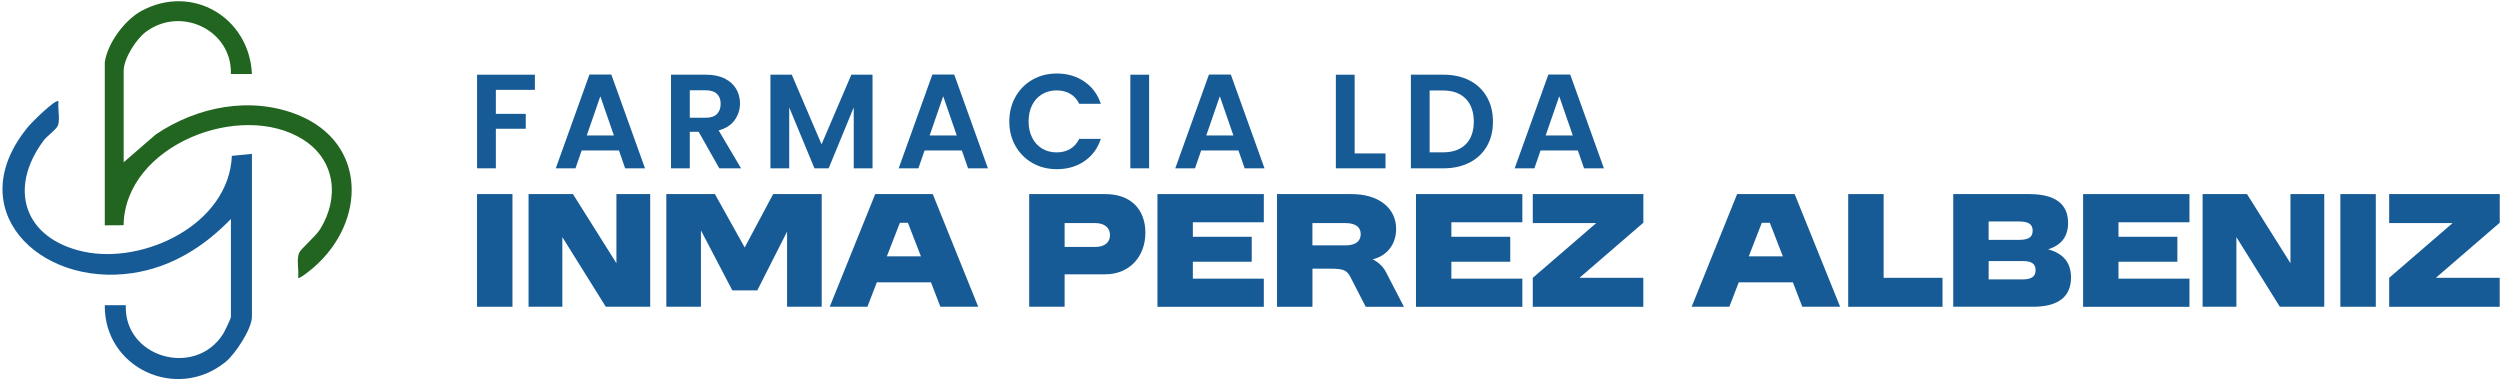 <svg xmlns="http://www.w3.org/2000/svg" width="901" height="137" viewBox="0 0 901 137" fill="none"><path d="M192.772 26.92V32.383H178.707V41.038H189.483V46.405H178.707V60.662H171.937V26.92H192.772Z" fill="#175B96"></path><path d="M223.076 54.235H209.632L207.404 60.662H200.302L212.439 26.866H220.323L232.459 60.662H225.304L223.076 54.235ZM221.244 48.815L216.359 34.697L211.475 48.815H221.244Z" fill="#175B96"></path><path d="M259.239 60.662L251.794 47.508H248.602V60.662H241.832V26.92H254.504C257.118 26.92 259.336 27.38 261.178 28.302C263.02 29.223 264.392 30.465 265.313 32.029C266.234 33.593 266.695 35.339 266.695 37.278C266.695 39.506 266.052 41.509 264.756 43.298C263.47 45.087 261.553 46.319 259.003 46.994L267.08 60.673H259.25L259.239 60.662ZM248.602 42.441H254.258C256.09 42.441 257.461 42.002 258.371 41.113C259.271 40.224 259.721 38.992 259.721 37.417C259.721 35.843 259.271 34.675 258.371 33.818C257.472 32.961 256.101 32.533 254.258 32.533H248.602V42.441Z" fill="#175B96"></path><path d="M314.459 26.92V60.662H307.689V38.714L298.648 60.662H293.528L284.434 38.714V60.662H277.664V26.92H285.355L296.088 52.007L306.821 26.92H314.459Z" fill="#175B96"></path><path d="M346.659 54.235H333.216L330.988 60.662H323.886L336.022 26.866H343.906L356.043 60.662H348.887L346.659 54.235ZM344.817 48.815L339.932 34.697L335.048 48.815H344.817Z" fill="#175B96"></path><path d="M366.016 34.825C367.515 32.201 369.561 30.155 372.154 28.687C374.746 27.22 377.659 26.491 380.884 26.491C384.654 26.491 387.954 27.455 390.792 29.394C393.631 31.333 395.613 34 396.737 37.417H388.95C388.179 35.811 387.086 34.6 385.683 33.786C384.279 32.983 382.662 32.576 380.819 32.576C378.848 32.576 377.102 33.036 375.571 33.957C374.039 34.879 372.85 36.175 371.993 37.846C371.136 39.517 370.707 41.488 370.707 43.748C370.707 46.008 371.136 47.926 371.993 49.618C372.85 51.311 374.039 52.618 375.571 53.539C377.102 54.46 378.848 54.921 380.819 54.921C382.651 54.921 384.279 54.514 385.683 53.689C387.086 52.864 388.168 51.654 388.95 50.036H396.737C395.613 53.485 393.631 56.174 390.814 58.091C387.996 60.009 384.676 60.973 380.873 60.973C377.649 60.973 374.735 60.245 372.143 58.777C369.551 57.309 367.505 55.274 366.005 52.66C364.505 50.047 363.755 47.08 363.755 43.77C363.755 40.46 364.505 37.482 366.005 34.846L366.016 34.825Z" fill="#175B96"></path><path d="M414.144 26.92V60.662H407.375V26.92H414.144Z" fill="#175B96"></path><path d="M446.344 54.235H432.901L430.673 60.662H423.571L435.707 26.866H443.591L455.728 60.662H448.572L446.344 54.235ZM444.513 48.815L439.628 34.697L434.743 48.815H444.513Z" fill="#175B96"></path><path d="M488.217 55.296H499.336V60.662H481.447V26.92H488.217V55.296Z" fill="#175B96"></path><path d="M529.629 28.998C532.318 30.38 534.396 32.361 535.864 34.922C537.331 37.482 538.06 40.46 538.06 43.845C538.06 47.23 537.331 50.186 535.864 52.714C534.396 55.242 532.318 57.202 529.629 58.584C526.941 59.966 523.824 60.662 520.278 60.662H508.484V26.92H520.278C523.824 26.92 526.941 27.616 529.629 28.998ZM528.248 52.007C530.186 50.068 531.151 47.347 531.151 43.834C531.151 40.32 530.186 37.567 528.248 35.586C526.309 33.604 523.577 32.608 520.032 32.608H515.243V54.899H520.032C523.577 54.899 526.319 53.935 528.248 51.996V52.007Z" fill="#175B96"></path><path d="M568.664 54.235H555.22L552.992 60.662H545.89L558.027 26.866H565.911L578.047 60.662H570.892L568.664 54.235ZM566.832 48.815L561.947 34.697L557.063 48.815H566.832Z" fill="#175B96"></path><path d="M171.926 69.95H184.695V110.558H171.926V69.95Z" fill="#175B96"></path><path d="M190.49 69.95H206.494L222.155 94.855V69.95H234.334V110.558H218.331L202.67 85.46V110.558H190.49V69.95Z" fill="#175B96"></path><path d="M240.15 69.95H257.654L268.387 89.188L278.638 69.95H296.142V110.558H283.662V83.479L272.929 104.656H263.931L252.619 83.04V110.548H240.14V69.939L240.15 69.95Z" fill="#175B96"></path><path d="M315.423 69.95H336.161L352.551 110.558H338.914L335.529 101.764H316.002L312.617 110.558H299.034L315.423 69.95ZM331.909 92.391L327.217 80.308H324.314L319.622 92.391H331.898H331.909Z" fill="#175B96"></path><path d="M370.922 69.95H398.387C407.278 69.95 412.795 75.22 412.795 83.875C412.795 92.53 406.989 98.861 398.387 98.861H383.69V110.558H370.922V69.95ZM394.616 89.006C398.098 89.006 400.037 87.41 400.037 84.7C400.037 81.99 398.001 80.394 394.616 80.394H383.69V88.995H394.616V89.006Z" fill="#175B96"></path><path d="M417.144 69.95H455.482V80.105H429.901V85.332H451.122V94.33H429.901V100.425H455.482V110.58H417.144V69.971V69.95Z" fill="#175B96"></path><path d="M460.227 69.95H487.114C496.83 69.95 503.171 74.931 503.171 82.525C503.171 88.138 499.743 92.295 494.709 93.451C496.787 94.512 498.436 96.012 499.497 98.047L505.978 110.569H492.202L486.643 99.74C485.432 97.415 484.082 96.837 479.68 96.837H473.006V110.569H460.238V69.96L460.227 69.95ZM484.982 88.428C488.464 88.428 490.403 86.982 490.403 84.368C490.403 81.754 488.367 80.404 484.982 80.404H472.996V88.428H484.982Z" fill="#175B96"></path><path d="M510.316 69.95H548.654V80.105H523.074V85.332H544.294V94.33H523.074V100.425H548.654V110.58H510.316V69.971V69.95Z" fill="#175B96"></path><path d="M552.425 69.95H592.262V80.394H592.112L569.242 100.125H592.251V110.569H552.414V100.125L575.284 80.394H552.414V69.95H552.425Z" fill="#175B96"></path><path d="M626.058 69.95H646.796L663.186 110.558H649.549L646.164 101.764H626.637L623.252 110.558H609.669L626.058 69.95ZM642.544 92.391L637.852 80.308H634.949L630.257 92.391H642.533H642.544Z" fill="#175B96"></path><path d="M666.089 69.95H678.857V100.125H700.078V110.569H666.089V69.96V69.95Z" fill="#175B96"></path><path d="M703.945 69.95H731.314C740.601 69.95 745.335 73.431 745.335 80.34C745.335 85.171 743.011 88.321 738.126 89.863C743.643 91.309 746.396 94.694 746.396 100.018C746.396 106.402 742.475 110.558 732.663 110.558H703.945V69.95ZM727.682 86.446C731.314 86.446 732.567 85.332 732.567 83.115C732.567 80.897 731.217 79.826 727.682 79.826H716.703V86.446H727.682ZM728.989 100.704C732.32 100.704 733.627 99.493 733.627 97.415C733.627 95.187 732.374 94.084 728.989 94.084H716.713V100.704H728.989Z" fill="#175B96"></path><path d="M750.745 69.95H789.083V80.105H763.503V85.332H784.723V94.33H763.503V100.425H789.083V110.58H750.745V69.971V69.95Z" fill="#175B96"></path><path d="M793.818 69.95H809.821L825.482 94.855V69.95H837.662V110.558H821.658L805.997 85.46V110.558H793.818V69.95Z" fill="#175B96"></path><path d="M843.467 69.95H856.236V110.558H843.467V69.95Z" fill="#175B96"></path><path d="M861.067 69.95H900.905V80.394H900.755L877.885 100.125H900.894V110.569H861.056V100.125L883.926 80.394H861.056V69.95H861.067Z" fill="#175B96"></path><path d="M83.21 78.926C73.548 88.931 61.797 96.322 47.775 98.422C13.861 103.489 -14.676 75.081 10.508 45.248C11.408 44.187 20.128 35.414 21.092 36.518C20.77 39.099 21.649 42.677 20.942 45.066C20.502 46.544 16.989 48.965 15.811 50.54C2.721 67.979 8.687 86.05 30.165 90.699C51.642 95.347 82.471 81.026 83.564 56.163L90.794 55.446V114.158C90.794 118.517 84.795 127.59 81.303 130.429C63.607 144.804 37.47 132.539 37.759 109.991H45.343C44.604 128.854 70.291 136.214 80.371 120.403C80.982 119.439 83.221 114.822 83.221 114.158V78.937L83.21 78.926Z" fill="#175B96"></path><path d="M37.76 22.496C38.681 15.651 44.926 7.199 50.999 3.921C69.263 -5.934 89.852 6.246 90.794 26.663H83.21C83.681 10.841 65.182 2.047 52.531 11.516C49.007 14.151 44.572 21.167 44.572 25.527V58.477L56.141 48.461C70.999 38.392 90.419 34.547 107.43 41.445C132.432 51.589 131.896 79.997 113.107 96.333C112.454 96.901 107.923 100.682 107.451 100.136C107.794 97.469 106.755 93.462 107.837 91.063C108.512 89.585 113.686 85.278 115.335 82.654C122.437 71.288 120.873 57.631 109.208 50.282C86.767 36.143 45.011 52.307 44.54 81.165L37.76 81.208V22.496Z" fill="#226520"></path></svg>